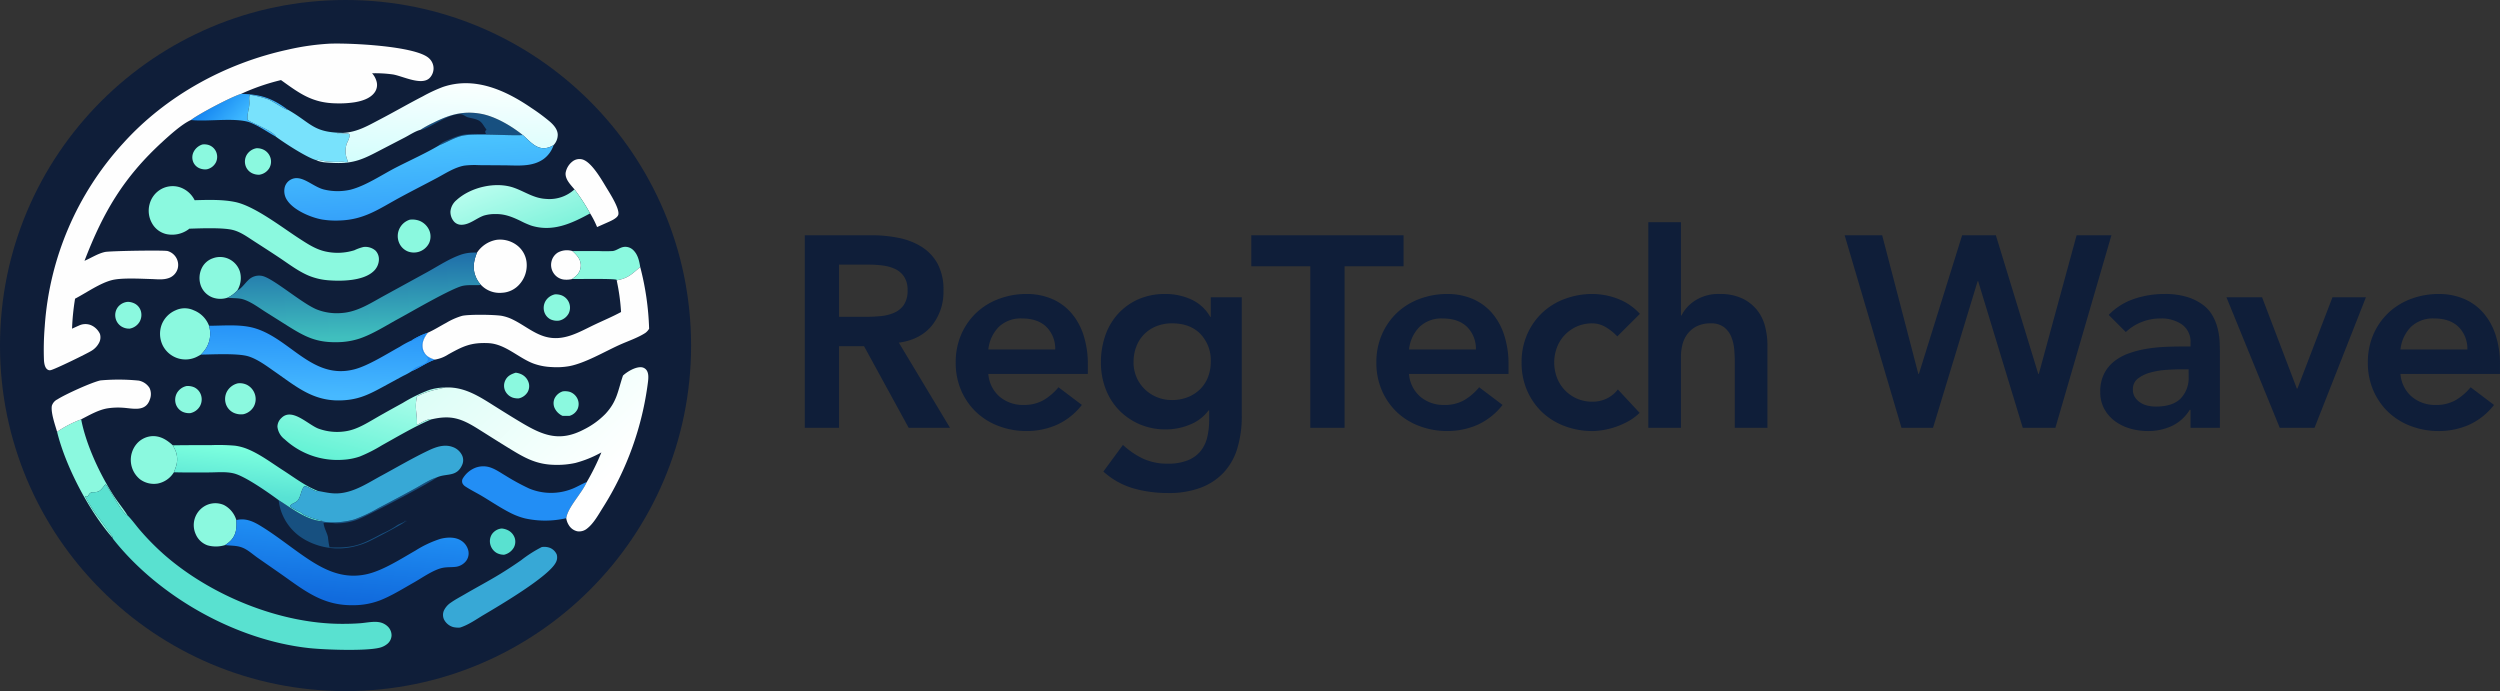 <svg xmlns="http://www.w3.org/2000/svg" xmlns:xlink="http://www.w3.org/1999/xlink" width="868.19" height="240" viewBox="0 0 868.19 240">
  <rect x="0" y="0" width="868.19" height="240" fill="#333333" stroke="none"/>
  <defs>
    <linearGradient id="linear-gradient" x1="0.075" y1="0.201" x2="0.594" y2="0.411" gradientUnits="objectBoundingBox">
      <stop offset="0" stop-color="#0b7aee"/>
      <stop offset="1" stop-color="#3eb8ff"/>
    </linearGradient>
    <linearGradient id="linear-gradient-2" x1="0.376" y1="0.619" x2="0.488" y2="0.055" gradientUnits="objectBoundingBox">
      <stop offset="0" stop-color="#58e2d4"/>
      <stop offset="1" stop-color="#7cffde"/>
    </linearGradient>
    <linearGradient id="linear-gradient-3" x1="0.955" y1="0.992" x2="0.052" y2="0.087" gradientUnits="objectBoundingBox">
      <stop offset="0" stop-color="#75f0d7"/>
      <stop offset="1" stop-color="#bffff1"/>
    </linearGradient>
    <linearGradient id="linear-gradient-4" x1="0.126" y1="0.978" x2="0.759" y2="-0.089" gradientUnits="objectBoundingBox">
      <stop offset="0" stop-color="#5ef1d3"/>
      <stop offset="1" stop-color="#b3ffed"/>
    </linearGradient>
    <linearGradient id="linear-gradient-5" x1="0.467" y1="1.395" x2="0.659" y2="-0.027" gradientUnits="objectBoundingBox">
      <stop offset="0" stop-color="#c4fdfb"/>
      <stop offset="1" stop-color="#fff"/>
    </linearGradient>
    <linearGradient id="linear-gradient-6" x1="0.526" y1="-0.121" x2="0.457" y2="0.926" gradientUnits="objectBoundingBox">
      <stop offset="0" stop-color="#218df7"/>
      <stop offset="1" stop-color="#47b9ff"/>
    </linearGradient>
    <linearGradient id="linear-gradient-7" x1="0.381" y1="0.906" x2="0.632" y2="-0.303" gradientUnits="objectBoundingBox">
      <stop offset="0" stop-color="#116bdd"/>
      <stop offset="1" stop-color="#27a1ff"/>
    </linearGradient>
    <linearGradient id="linear-gradient-8" x1="0.482" y1="0.064" x2="0.542" y2="0.941" gradientUnits="objectBoundingBox">
      <stop offset="0" stop-color="#2070aa"/>
      <stop offset="1" stop-color="#40bfbe"/>
    </linearGradient>
    <linearGradient id="linear-gradient-9" x1="0.592" y1="0.949" x2="0.389" y2="-0.136" gradientUnits="objectBoundingBox">
      <stop offset="0" stop-color="#35a1fa"/>
      <stop offset="1" stop-color="#50cdff"/>
    </linearGradient>
    <linearGradient id="linear-gradient-10" x1="0.083" y1="-0.042" x2="0.913" y2="0.556" gradientUnits="objectBoundingBox">
      <stop offset="0" stop-color="#dafef6"/>
      <stop offset="1" stop-color="#fff"/>
    </linearGradient>
  </defs>
  <g id="Group_5" data-name="Group 5" transform="translate(-1062 -578)">
    <g id="Group_4" data-name="Group 4" transform="translate(90 36.941)">
      <circle id="Ellipse_1" data-name="Ellipse 1" cx="120" cy="120" r="120" transform="translate(972 541.059)" fill="#0f1e39"/>
      <g id="Group_1" data-name="Group 1" transform="translate(987.185 556.185)">
        <path id="Path_12" data-name="Path 12" d="M390.672,335.017a5.075,5.075,0,0,1,2.173.177,4.326,4.326,0,0,1,2.611,2.4,4.433,4.433,0,0,1-.06,3.582,4.613,4.613,0,0,1-3.17,2.458,4.954,4.954,0,0,1-2.245-.239,4.065,4.065,0,0,1-2.441-2.182,4.27,4.27,0,0,1-.02-3.389A5.122,5.122,0,0,1,390.672,335.017Z" transform="translate(-335.573 -299.967)" fill="#8bf9df"/>
        <path id="Path_13" data-name="Path 13" d="M729.113,566.5a6.028,6.028,0,0,1,2.441.185,4.594,4.594,0,0,1,2.677,2.463,4.334,4.334,0,0,1,.019,3.477A4.459,4.459,0,0,1,731.465,575c-.823.033-1.651.008-2.474,0a5.625,5.625,0,0,1-2.764-2.774,4.141,4.141,0,0,1,.016-3.26A4.778,4.778,0,0,1,729.113,566.5Z" transform="translate(-548.842 -445.718)" fill="#8bf9df"/>
        <path id="Path_14" data-name="Path 14" d="M683.512,549.066a6.165,6.165,0,0,1,2.157.642,4.8,4.8,0,0,1,2.381,2.926,4.182,4.182,0,0,1-.394,3.171,4.814,4.814,0,0,1-3.108,2.19,6.33,6.33,0,0,1-2.008-.252,4.6,4.6,0,0,1-2.731-2.49,4.292,4.292,0,0,1,.084-3.5C680.648,550.17,681.94,549.571,683.512,549.066Z" transform="translate(-519.612 -434.763)" fill="#8bf9df"/>
        <path id="Path_18" data-name="Path 18" d="M670.291,695.153a6.07,6.07,0,0,1,2.11.572,4.641,4.641,0,0,1,2.447,2.8,4.288,4.288,0,0,1-.352,3.268,5.263,5.263,0,0,1-3.349,2.469,5.337,5.337,0,0,1-2.573-.609,4.728,4.728,0,0,1-2.217-2.913,4.556,4.556,0,0,1,.532-3.586A4.665,4.665,0,0,1,670.291,695.153Z" transform="translate(-511.256 -526.744)" fill="#59e1d0"/>
        <path id="Path_19" data-name="Path 19" d="M440.529,338.59a5.3,5.3,0,0,1,2.459.522,4.639,4.639,0,0,1,2.37,2.806,4.552,4.552,0,0,1-.4,3.585,4.877,4.877,0,0,1-3.457,2.288,5.306,5.306,0,0,1-2.635-.579,4.4,4.4,0,0,1-2.181-2.652,4.651,4.651,0,0,1,.416-3.637A4.954,4.954,0,0,1,440.529,338.59Z" transform="translate(-366.62 -302.24)" fill="#8bf9df"/>
        <path id="Path_20" data-name="Path 20" d="M720.552,475.6a5.73,5.73,0,0,1,2.315.35,4.625,4.625,0,0,1,2.606,2.651,4.577,4.577,0,0,1-.183,3.656A4.932,4.932,0,0,1,722,484.716a5.428,5.428,0,0,1-3.021-.447,4.376,4.376,0,0,1-2.149-2.6,4.767,4.767,0,0,1,.436-3.741A5.05,5.05,0,0,1,720.552,475.6Z" transform="translate(-543.004 -388.503)" fill="#8bf9df"/>
        <path id="Path_21" data-name="Path 21" d="M319.345,482.625a5.711,5.711,0,0,1,2.093.5,4.3,4.3,0,0,1,2.351,2.714,4.822,4.822,0,0,1-.454,3.733,5.019,5.019,0,0,1-3.444,2.357,5.085,5.085,0,0,1-2.827-.733,4.605,4.605,0,0,1-2.091-3.065,4.659,4.659,0,0,1,.756-3.567A4.8,4.8,0,0,1,319.345,482.625Z" transform="translate(-290.056 -392.929)" fill="#8bf9df"/>
        <path id="Path_22" data-name="Path 22" d="M375.058,561.563a5.614,5.614,0,0,1,2.734.48,4.545,4.545,0,0,1,2.329,2.831,4.848,4.848,0,0,1-.463,3.75,5.049,5.049,0,0,1-3.294,2.347,5.564,5.564,0,0,1-2.688-.46,4.516,4.516,0,0,1-2.38-2.777,4.915,4.915,0,0,1,.417-3.757A5.1,5.1,0,0,1,375.058,561.563Z" transform="translate(-325.447 -442.628)" fill="#8bf9df"/>
        <path id="Path_25" data-name="Path 25" d="M601,311.236a36.2,36.2,0,0,1,4.565-2.5c5.464-2.74,10.244-4.2,16.408-3.092,5.048.9,10.61,4.206,14.6,7.4-5.154.3-17.173-.779-21.381.334-2.687.711-5.1,2.231-7.677,3.237a2.106,2.106,0,0,1,.259-.388,9.663,9.663,0,0,1,2.738-1.437c5.994-2.667,7.177-2.06,13.261-2.112-.008-.182.01-.074-.124-.332a1.133,1.133,0,0,1-.1-.754l.346-.278.014-.266c-.738-.847-1.262-2.07-2.144-2.743-1.182-.9-2.818-1.029-4.213-1.417-.775-.216-1.643-.956-2.374-1.067-3.942-.6-11.467,5.227-13.9,5.407C601.183,311.23,601.092,311.231,601,311.236Z" transform="translate(-470.202 -281.263)" fill="#175080"/>
        <path id="Path_26" data-name="Path 26" d="M730.923,444.262a8.039,8.039,0,0,1-3.042.186,5.013,5.013,0,0,1-3.394-2.151,5.147,5.147,0,0,1-.794-4.018,5,5,0,0,1,2.193-3.181,6.54,6.54,0,0,1,5.123-.518c1.465,1.316,2.764,2.684,2.884,4.773a4.937,4.937,0,0,1-1.332,3.536,10.069,10.069,0,0,1-1.2,1.025Z" transform="translate(-547.378 -362.503)" fill="#fefefe"/>
        <path id="Path_29" data-name="Path 29" d="M422.348,559a5.728,5.728,0,0,1,3.1.505,5.583,5.583,0,0,1,2.8,3.273,5.434,5.434,0,0,1-.349,4.237,5.541,5.541,0,0,1-3.628,2.711,6.2,6.2,0,0,1-3.427-.515,5.157,5.157,0,0,1-2.674-3.08,5.58,5.58,0,0,1,.367-4.248A5.878,5.878,0,0,1,422.348,559Z" transform="translate(-354.923 -441.007)" fill="#8bf9df"/>
        <path id="Path_30" data-name="Path 30" d="M583.976,405.539a7.075,7.075,0,0,1,3.33.367,6.259,6.259,0,0,1,3.529,3.556,5.547,5.547,0,0,1-.15,4.194,5.95,5.95,0,0,1-3.805,3.095,5.877,5.877,0,0,1-3.484-.157,5.539,5.539,0,0,1-3.089-2.947,5.966,5.966,0,0,1,3.67-8.108Z" transform="translate(-456.852 -344.367)" fill="#8bf9df"/>
        <path id="Path_31" data-name="Path 31" d="M385.879,296.716c2.6-2.063,14.207-8.152,17.416-9.079,6.724.133,10.641,1.421,16.122,5.427-.084,0-.169,0-.253-.008-.723-.061-4.891-2.871-6.25-3.447a36.135,36.135,0,0,0-6.494-1.674c-.531.641-.2,2.081-.217,2.9-.028,1.733-.892,3.88-.643,5.558.057.381.005.317.231.453,2.078,1.246,8.769,3.8,9.616,5.667-2.941-1.61-5.65-3.6-8.783-4.859-4.848-1.948-14.825-.3-20.56-.921Z" transform="translate(-334.754 -270.159)" fill="url(#linear-gradient)"/>
        <path id="Path_32" data-name="Path 32" d="M482.941,662.4c3.128.906,8.525.341,11.618-.635a52.8,52.8,0,0,0,8.257-3.927c4.342-2.26,8.661-4.547,12.946-6.912,2.3-1.268,4.832-2.973,7.336-3.725-1.68,1.556-24.348,13.529-27.812,14.765a21.216,21.216,0,0,1-7.554,1.19,22.352,22.352,0,0,0-4.01-.142c.117,1.722,1.153,3.265,1.528,4.94a24.08,24.08,0,0,0,.556,3.547c8.349.357,11.056-.913,18.246-4.776a31.214,31.214,0,0,0,4.9-2.657c1.008-.8,2.323-1,3.359-1.793l.163.1-.118.137c-.245-.154-.247-.22-.546-.18l.057.349c-.351.616-11.194,6.23-12.495,6.824a26.1,26.1,0,0,1-3.985,1.443,23.532,23.532,0,0,1-18.315-2.2,18.117,18.117,0,0,1-8.542-11.31,17.653,17.653,0,0,1-.4-2.325C472.489,657.851,477.678,661.941,482.941,662.4Z" transform="translate(-386.537 -496.551)" fill="#175080"/>
        <path id="Path_33" data-name="Path 33" d="M403.609,454.716a7.893,7.893,0,0,1-5.214-.089,7.011,7.011,0,0,1-3.971-3.913,7.876,7.876,0,0,1,.219-6.18,6.685,6.685,0,0,1,3.883-3.5,7.171,7.171,0,0,1,5.7.3,7.322,7.322,0,0,1,3.7,4.306,8.218,8.218,0,0,1-.895,6.533A10.1,10.1,0,0,1,403.609,454.716Z" transform="translate(-339.8 -366.461)" fill="#8bf9df"/>
        <path id="Path_34" data-name="Path 34" d="M399.406,685.98a10.645,10.645,0,0,1-6.1.1,6.962,6.962,0,0,1-4.117-3.875,7.64,7.64,0,0,1,4.061-10.223,7.433,7.433,0,0,1,5.708.08,8.674,8.674,0,0,1,4.334,5.24c.135,2.637.061,4.938-1.828,7.008A11.079,11.079,0,0,1,399.406,685.98Z" transform="translate(-336.406 -511.821)" fill="#8bf9df"/>
        <path id="Path_35" data-name="Path 35" d="M743.5,432.525l9.02-.018a48.352,48.352,0,0,0,4.871,0c1.6-.16,2.717-1.523,4.556-1.466a3.945,3.945,0,0,1,2.726,1.214c1.555,1.555,2.006,3.721,2.348,5.8-2.74,2.3-4.225,3.918-7.909,4.546l-.234.227-.051-.338c-.886-.483-13.426-.221-15.414-.285l.438-.349a10.069,10.069,0,0,0,1.2-1.025,4.936,4.936,0,0,0,1.332-3.536C746.265,435.209,744.966,433.841,743.5,432.525Z" transform="translate(-559.87 -360.449)" fill="#8bf9df"/>
        <path id="Path_36" data-name="Path 36" d="M344.437,621.091l-.114.175a8.449,8.449,0,0,1-5.541,3.748,8.13,8.13,0,0,1-6.093-1.468,8.662,8.662,0,0,1-1.223-12.273,7.693,7.693,0,0,1,5.469-2.731c2.887-.106,5.1,1.334,7.133,3.2.154.3.306.6.467.9a8.027,8.027,0,0,1,.7,6.235C345,619.62,344.714,620.357,344.437,621.091Z" transform="translate(-299.231 -472.207)" fill="#8bf9df"/>
        <path id="Path_37" data-name="Path 37" d="M740.246,359.268c-1.327-1.594-3.3-3.507-3.077-5.747a6.386,6.386,0,0,1,2.5-4.036,3.953,3.953,0,0,1,3.136-.66c3.267.7,6.864,7.1,8.541,9.86,1.135,1.868,4.564,7.191,4.138,9.305-.266,1.32-2.88,2.36-4.005,2.865l-3.384,1.5a31.244,31.244,0,0,0-2.42-4.75A70.783,70.783,0,0,0,740.246,359.268Z" transform="translate(-555.926 -308.629)" fill="#fefefe"/>
        <path id="Path_38" data-name="Path 38" d="M268.727,592.8c1.7,8.8,6.4,18.869,11.235,26.417,1.516,2.367,3.371,4.543,4.851,6.906a1.406,1.406,0,0,1-.2-.05c-1.831-.753-6.484-10.1-7.465-10.7-.593.727-1.579,2.176-2.479,2.493-1.878.66-2.435-.532-3.586,1.637l-.4.222-.637-.319A54.237,54.237,0,0,0,274.3,626.3c1.883,2.385,3.5,4.94,5.407,7.32l-.127.3c-8.1-9.229-16.326-24.865-19.212-36.8A39.3,39.3,0,0,1,268.727,592.8Z" transform="translate(-255.726 -462.301)" fill="#8bf9df"/>
        <path id="Path_39" data-name="Path 39" d="M371.09,504.743c-.374.213-.75.424-1.131.623a8.85,8.85,0,0,1-12.208-3.992,9.2,9.2,0,0,1-.3-6.981,8.921,8.921,0,0,1,4.82-5.021,7.447,7.447,0,0,1,6.372,0,9.235,9.235,0,0,1,5.271,5.362,9.621,9.621,0,0,1-1.059,7.86A12.663,12.663,0,0,1,371.09,504.743Z" transform="translate(-316.51 -396.725)" fill="#8bf9df"/>
        <path id="Path_40" data-name="Path 40" d="M652.189,428.775a10.212,10.212,0,0,1,6.783-4.453,9.673,9.673,0,0,1,7.186,1.96,8.551,8.551,0,0,1,3.26,5.944,9.885,9.885,0,0,1-2.39,7.443,8.629,8.629,0,0,1-6.214,3.038,8.886,8.886,0,0,1-8.981-5.4C650.553,434.346,651.022,431.652,652.189,428.775Z" transform="translate(-501.726 -356.158)" fill="#fefefe"/>
        <path id="Path_41" data-name="Path 41" d="M257.161,573.664c-.676-2.307-2.214-6.65-1.823-9.011a3.75,3.75,0,0,1,1.958-2.258c2.7-1.746,11.948-5.943,14.952-6.577a71.236,71.236,0,0,1,13.248.07,5.736,5.736,0,0,1,3.762,2.54,5.061,5.061,0,0,1,.117,4.018c-1.47,4.4-5.81,3.1-9.25,2.871a24.168,24.168,0,0,0-5.5.215c-3.2.548-6.249,2.351-9.106,3.811A39.3,39.3,0,0,0,257.161,573.664Z" transform="translate(-252.521 -438.841)" fill="#fefefe"/>
        <path id="Path_42" data-name="Path 42" d="M448.787,303.024c-.847-1.864-7.537-4.421-9.616-5.667-.226-.135-.174-.071-.231-.453-.249-1.678.616-3.825.643-5.559.013-.823-.314-2.264.217-2.9a36.133,36.133,0,0,1,6.494,1.674c1.358.576,5.527,3.386,6.25,3.447.084.007.169.005.253.008l.147.082c8.2,4.672,8.648,7.941,19.269,8.025a1.2,1.2,0,0,1-.146.1,5.891,5.891,0,0,1-2.059.089l.013.139c1.249.027,3.005-.351,4.146.011.219.319.3.395.234.8a13.46,13.46,0,0,1-.985,2.479,8.059,8.059,0,0,0,.166,5.8.779.779,0,0,1,.115.624c-.678.257-1.335-.044-2.029-.027a32.681,32.681,0,0,1-5.92-.161,22.021,22.021,0,0,0-2.727-.513c-.077.027-.125.1-.188.155C459.539,310.293,451.689,305.177,448.787,303.024Z" transform="translate(-368.135 -270.665)" fill="#78e2fc"/>
        <path id="Path_43" data-name="Path 43" d="M676.275,654.862a32.57,32.57,0,0,1-14.278.081,23.7,23.7,0,0,1-4.931-1.835c-3.4-1.7-6.64-3.886-9.9-5.844-1.91-1.146-4-2.158-5.846-3.371a2.855,2.855,0,0,1-1.057-1.1,1.939,1.939,0,0,1,.025-1.615,8.914,8.914,0,0,1,4.481-3.853,7.742,7.742,0,0,1,4.564-.255c2.075.531,4.023,1.934,5.853,3.011a77.923,77.923,0,0,0,8.219,4.474,19.814,19.814,0,0,0,15.153.017c1.664-.679,3.2-1.637,4.863-2.288C681.609,646.324,676.781,651.128,676.275,654.862Z" transform="translate(-494.817 -490.029)" fill="#228ef5"/>
        <path id="Path_44" data-name="Path 44" d="M656.525,712.448a5.61,5.61,0,0,1,2.884.3,4.383,4.383,0,0,1,2.308,2.277,3.616,3.616,0,0,1-.324,2.8c-2.49,4.9-19.538,14.931-24.9,18.1-2.66,1.574-5.416,3.575-8.371,4.488a7.726,7.726,0,0,1-2.41-.19,5.185,5.185,0,0,1-3.114-2.575,3.807,3.807,0,0,1-.053-3.155A6.8,6.8,0,0,1,625,731.712c1.461-1.031,3.1-1.888,4.647-2.791,4.133-2.415,8.388-4.655,12.469-7.152,2.458-1.5,4.874-3.1,7.24-4.747A44.156,44.156,0,0,1,656.525,712.448Z" transform="translate(-483.566 -537.596)" fill="#37a8d6"/>
        <path id="Path_45" data-name="Path 45" d="M368.9,617c4.405-.077,8.812-.065,13.218-.066a65.636,65.636,0,0,1,8.375.19,17.75,17.75,0,0,1,4.568,1.26c4.235,1.773,8.233,4.792,12.1,7.275,3.834,2.462,7.69,5.427,11.933,7.1l.164.063c-.536.216-.836.033-1.369-.192-.913-.383-2.388-1.479-3.325-1.447-1.161,1.352-1.167,3.443-2.206,4.861-.668.912-2.035,1.051-2.718,1.933.07.4.191.426.52.646a33.2,33.2,0,0,0,2.973,1.549c.518.273.883.7,1.405.962a26.214,26.214,0,0,0,6.29,2.045l-.36.137c-5.263-.457-10.452-4.548-14.818-7.279-3.492-2.57-11.488-8.213-15.432-9.249-2.76-.726-5.924-.384-8.762-.377-4.06.01-8.128.062-12.186-.059.277-.733.564-1.47.795-2.22a8.026,8.026,0,0,0-.7-6.235C369.2,617.6,369.051,617.3,368.9,617Z" transform="translate(-324.061 -477.472)" fill="url(#linear-gradient-2)"/>
        <path id="Path_46" data-name="Path 46" d="M677.69,383c-6.418,3.517-13.018,6.583-20.477,4.236a29.711,29.711,0,0,1-3.745-1.653c-2.871-1.364-5.348-2.385-8.581-2.345a13.5,13.5,0,0,0-4.063.52c-2.584.887-4.958,3.183-7.777,3.2a3.38,3.38,0,0,1-2.56-1.048,5.148,5.148,0,0,1-1.3-3.58,5.913,5.913,0,0,1,2.179-4c4.946-4.472,13.647-6.468,19.962-4.194,3.9,1.4,6.836,3.651,11.162,3.848a12.863,12.863,0,0,0,9.775-3.32A70.8,70.8,0,0,1,677.69,383Z" transform="translate(-487.945 -324.026)" fill="url(#linear-gradient-3)"/>
        <path id="Path_47" data-name="Path 47" d="M520.485,574c-5.373,2.185-12.007,6.13-17.188,9a52.569,52.569,0,0,1-7.7,3.912,21.6,21.6,0,0,1-5.808,1.133,26.984,26.984,0,0,1-20.291-7.091,6.355,6.355,0,0,1-2.525-4.364,4.176,4.176,0,0,1,1.383-3.05c3.646-3.691,9.151,2.238,12.794,3.67a18.838,18.838,0,0,0,10.039.843c3.51-.644,6.8-2.681,9.847-4.448,3.122-1.81,6.288-3.544,9.447-5.288a55.358,55.358,0,0,1,8.938-4.407,18.086,18.086,0,0,1,5.81-.953c-3.872.871-6.09,1.254-9.777,3.076-1.006,4.152.191,6.262-.056,9.941,1.442-.74,3.327-1.969,4.941-2.087Z" transform="translate(-385.811 -443.509)" fill="url(#linear-gradient-4)"/>
        <path id="Path_48" data-name="Path 48" d="M488.512,633.229c2.762.494,5.063,1.115,7.92.781,5.18-.605,9.62-3.628,14.1-6.05,5.432-2.934,10.86-6.138,16.433-8.785,2.636-1.252,5.585-2.276,8.474-1.157a5.679,5.679,0,0,1,3.2,2.93,4.008,4.008,0,0,1-.006,3.249c-1.87,4.26-5.3,2.876-8.584,4.253l-.169.074c-2.5.751-5.039,2.457-7.336,3.725-4.285,2.366-8.6,4.652-12.946,6.913a52.8,52.8,0,0,1-8.257,3.927c-3.094.976-8.49,1.541-11.618.635l.36-.137a26.214,26.214,0,0,1-6.29-2.045c-.523-.263-.887-.689-1.405-.962a33.2,33.2,0,0,1-2.973-1.549c-.33-.22-.451-.242-.52-.646.683-.882,2.05-1.021,2.718-1.933,1.039-1.418,1.046-3.508,2.206-4.861.937-.032,2.412,1.063,3.325,1.447C487.676,633.261,487.976,633.445,488.512,633.229Z" transform="translate(-393.319 -477.875)" fill="#37a8d6"/>
        <path id="Path_49" data-name="Path 49" d="M512.91,294.865c4.9-.291,8.589-2.537,12.833-4.753,4.934-2.577,9.749-5.368,14.7-7.915a53,53,0,0,1,6.946-3.247c11.05-3.787,21.809,1.1,30.834,7.287a66.576,66.576,0,0,1,6.4,4.75c1.28,1.127,2.585,2.58,2.71,4.364a5.2,5.2,0,0,1-1.44,3.763,6.953,6.953,0,0,1-2.956,1.069c-3.279.287-5.488-2.643-7.737-4.553-3.986-3.192-9.548-6.493-14.6-7.4-6.164-1.1-10.944.353-16.408,3.092a36.216,36.216,0,0,0-4.565,2.5c-1.821.475-3.761,1.8-5.434,2.665l-8.208,4.256c-6.145,3.236-9.482,4.919-16.628,4.556-1.848-.094-4.149-.1-5.83-.936.063-.052.111-.128.188-.155a22,22,0,0,1,2.727.513,32.682,32.682,0,0,0,5.92.161c.694-.017,1.351.284,2.029.027a.779.779,0,0,0-.115-.624,8.06,8.06,0,0,1-.166-5.8,13.461,13.461,0,0,0,.985-2.479c.063-.408-.015-.484-.234-.8-1.141-.361-2.9.017-4.146-.011l-.013-.139a5.891,5.891,0,0,0,2.059-.089A1.191,1.191,0,0,0,512.91,294.865Z" transform="translate(-408.83 -263.852)" fill="url(#linear-gradient-5)"/>
        <path id="Path_50" data-name="Path 50" d="M398.029,504.835c5.171-.009,11.091-.629,16.059.9,12.338,3.787,19.978,18.052,34.526,14.2,4.747-1.256,11.155-5.32,15.625-7.781a32.074,32.074,0,0,1,4.211-2.268,26.069,26.069,0,0,1,5.558-2.636c-1.154,1.579-2.057,3.112-1.792,5.164a4.486,4.486,0,0,0,1.927,3.171,8.118,8.118,0,0,0,2.343,1c-2.816.965-5.163,2.741-7.877,3.908a24.581,24.581,0,0,1-3.21,1.771l-7.2,3.915c-5.267,2.866-8.924,4.535-15.059,4.586-9.207.076-14.945-4.894-22.154-9.9-2.794-1.941-5.947-4.353-9.207-5.387-3.655-1.16-12.424-.679-16.572-.626a12.663,12.663,0,0,0,1.764-2.153A9.621,9.621,0,0,0,398.029,504.835Z" transform="translate(-340.626 -406.831)" fill="url(#linear-gradient-6)"/>
        <path id="Path_51" data-name="Path 51" d="M592.966,514.214a26.07,26.07,0,0,1,5.558-2.636c-1.154,1.579-2.057,3.112-1.792,5.164a4.486,4.486,0,0,0,1.927,3.171,8.117,8.117,0,0,0,2.343,1c-2.816.965-5.163,2.741-7.877,3.908.734-1.731,4.814-1.849,5.413-3.814.227-.744-1.4-2.056-1.774-2.752a4.176,4.176,0,0,1-.188-3.684,2.008,2.008,0,0,0,.1-1.563c-1.179-.108-2.185,1.108-3.384,1.2C593.181,514.211,593.073,514.21,592.966,514.214Z" transform="translate(-465.142 -411.159)" fill="#228ef5"/>
        <path id="Path_52" data-name="Path 52" d="M421.82,686.843c2.966-.728,5.563.311,8.084,1.82,4.709,2.819,9.231,6.373,13.71,9.555,7.3,5.19,14.526,9.579,23.843,7.343,5.491-1.318,11.717-5.357,16.664-8.179a37.329,37.329,0,0,1,8.453-3.976c2.274-.631,5.192-.781,7.249.519a5.634,5.634,0,0,1,2.609,3.727,4.369,4.369,0,0,1-.858,3.449,5.432,5.432,0,0,1-3.8,2.009c-1.364.139-2.767.045-4.12.29-3.243.588-7.256,3.483-10.166,5.125-3.832,2.162-7.718,4.618-11.82,6.225a25.953,25.953,0,0,1-9.057,1.66c-9.276.183-15.207-3.632-22.436-8.809-3.631-2.6-7.312-5.114-10.97-7.675-1.74-1.218-3.394-2.8-5.4-3.558-1.981-.742-3.828-.568-5.861-.847a11.08,11.08,0,0,0,2.053-1.67C421.882,691.78,421.956,689.479,421.82,686.843Z" transform="translate(-354.94 -521.362)" fill="url(#linear-gradient-7)"/>
        <path id="Path_53" data-name="Path 53" d="M360.365,388.913a2.973,2.973,0,0,1-.5.4,9.682,9.682,0,0,1-7.391,1.494,7.659,7.659,0,0,1-4.957-3.63,8.791,8.791,0,0,1-.929-6.786,8.4,8.4,0,0,1,4.086-5.256,8.256,8.256,0,0,1,6.251-.663,8.877,8.877,0,0,1,5.31,4.549c4.594-.117,9.58-.305,14.094.631,6.679,1.384,16.156,8.734,22.105,12.594,2.893,1.877,5.817,3.839,9.237,4.584a19.517,19.517,0,0,0,10.041-.431,15.313,15.313,0,0,1,3.168-1.13,5.338,5.338,0,0,1,4.187,1.283,4.325,4.325,0,0,1,1.159,3.141,5.734,5.734,0,0,1-2.01,4.137c-3.554,3.193-10.738,3.349-15.244,3.022a22.536,22.536,0,0,1-6.995-1.574c-3.621-1.491-6.93-4.024-10.177-6.192-2.978-1.99-5.994-3.92-9-5.861-2.292-1.479-4.576-3.168-7.261-3.856C372.02,388.465,364.15,388.8,360.365,388.913Z" transform="translate(-309.824 -324.62)" fill="#8bf9df"/>
        <path id="Path_54" data-name="Path 54" d="M423.538,449.583c1.247-.425,2.745-2.55,3.744-3.488a5.272,5.272,0,0,1,4.858-1.536c3.864.783,13.729,9.5,19.051,11.67a18.96,18.96,0,0,0,8.6,1.215c5.333-.36,9.835-3.3,14.4-5.817l15.515-8.505c3.791-2.1,7.786-4.746,11.91-6.081a14.764,14.764,0,0,1,5.162-.553c-1.167,2.877-1.636,5.571-.355,8.537a10.521,10.521,0,0,0,1.764,2.686c-2.094.183-4.318-.141-6.368.3-3.843.836-17.849,9.017-22.051,11.292-4.4,2.38-9.029,5.4-13.757,7.012a25.726,25.726,0,0,1-8.074,1.269c-6.928.087-10.779-1.854-16.511-5.425l-8.251-5.194c-2.337-1.5-4.742-3.31-7.386-4.2-1.84-.621-3.779-.376-5.666-.64A10.1,10.1,0,0,0,423.538,449.583Z" transform="translate(-356.315 -363.87)" fill="url(#linear-gradient-8)"/>
        <path id="Path_55" data-name="Path 55" d="M670.475,454.764l.234-.227c3.684-.628,5.169-2.248,7.909-4.546a96.09,96.09,0,0,1,3.087,21.422,4.9,4.9,0,0,1-1.293,1.451c-2.688,1.744-6.191,2.887-9.121,4.222-5.171,2.356-11.8,6.267-17.271,7.317a25.253,25.253,0,0,1-6.18.321,20.732,20.732,0,0,1-6.372-1.242c-5.265-2.018-9.763-6.8-15.6-7.062-6.006-.269-8.736,1.041-13.908,3.916a12.112,12.112,0,0,1-4.631,1.8,8.117,8.117,0,0,1-2.343-1,4.486,4.486,0,0,1-1.927-3.171c-.265-2.051.638-3.584,1.792-5.164,2.181-.967,4.309-2.321,6.426-3.449a23.589,23.589,0,0,1,5.45-2.4c2.381-.57,11.294-.434,13.776-.016a14.769,14.769,0,0,1,4.022,1.381c3.666,1.8,6.965,4.631,10.917,5.8,6.49,1.922,11.872-1.54,17.527-4.214,2.992-1.414,6.086-2.712,8.992-4.293A72.525,72.525,0,0,0,670.475,454.764Z" transform="translate(-471.466 -372.382)" fill="#fefefe"/>
        <path id="Path_56" data-name="Path 56" d="M556.208,325.937c2.249,1.91,4.458,4.84,7.737,4.553a6.953,6.953,0,0,0,2.956-1.068,9.664,9.664,0,0,1-3.36,4.753c-3.949,2.892-8.977,2.314-13.58,2.271l-9.039-.06a28.5,28.5,0,0,0-5.018.161c-3.337.586-6.537,2.7-9.487,4.277-4.341,2.318-8.739,4.534-13.061,6.886C506.21,351.6,501.2,355.3,492.746,355.6a29.729,29.729,0,0,1-6.173-.324c-3.93-.687-9.872-3.2-12.15-6.628a5.68,5.68,0,0,1-.91-4.494,4.2,4.2,0,0,1,1.943-2.651c3.767-2.22,7.542,2.271,11.635,3.326a20.092,20.092,0,0,0,9.26.087c5.325-1.359,10.893-5.18,15.815-7.707,4.964-2.548,10.185-4.872,14.985-7.705,2.574-1.006,4.99-2.526,7.677-3.237C539.034,325.158,551.054,326.235,556.208,325.937Z" transform="translate(-389.839 -294.158)" fill="url(#linear-gradient-9)"/>
        <path id="Path_57" data-name="Path 57" d="M296.033,672.3l.127-.3c-1.912-2.379-3.524-4.934-5.407-7.32a54.237,54.237,0,0,1-4.253-6.889l.637.318.4-.222c1.151-2.168,1.708-.977,3.586-1.637.9-.316,1.886-1.765,2.479-2.493.981.6,5.634,9.945,7.465,10.7a1.405,1.405,0,0,0,.2.05c1.539,1.536,2.837,3.394,4.255,5.048a87.533,87.533,0,0,0,8,8.186c16.2,14.438,40.56,24.489,62.367,24.459,2.1,0,4.211-.057,6.31-.22,1.974-.154,4.194-.653,6.152-.4a5.652,5.652,0,0,1,3.393,1.632,4.26,4.26,0,0,1,1.224,3.135,4.021,4.021,0,0,1-1.491,2.836,6.678,6.678,0,0,1-2.761,1.337c-4.929,1.193-19.2.672-24.507.087-25.239-2.787-51.792-17.687-67.613-37.47A5.057,5.057,0,0,1,296.033,672.3Z" transform="translate(-272.181 -500.68)" fill="#59e1d0"/>
        <path id="Path_58" data-name="Path 58" d="M668.7,546.827c1.449-1.348,4.138-2.948,6.157-2.9a2.511,2.511,0,0,1,1.876.841c.938,1.076.815,2.828.661,4.15a106.491,106.491,0,0,1-15.73,43.847c-1.506,2.386-3.127,5.378-5.365,7.136a4.309,4.309,0,0,1-3.428,1.01,4.579,4.579,0,0,1-2.97-2.115,6.1,6.1,0,0,1-.908-2.437c.506-3.735,5.334-8.538,7.142-12.577a80.355,80.355,0,0,0,5.061-10.268,38.818,38.818,0,0,1-9.044,3.666,29.346,29.346,0,0,1-6.742.661c-6.806-.048-10.8-2.409-16.426-5.85-3.58-2.189-7.115-4.452-10.673-6.677-5.783-3.617-9.336-4.852-16.1-3.293l-.15-.117c-1.614.118-3.5,1.347-4.941,2.087.247-3.679-.95-5.789.056-9.941,3.687-1.822,5.905-2.2,9.777-3.076l.254-.011c6.751-.256,12.056,3.428,17.526,6.856,2.954,1.851,5.909,3.7,8.908,5.476,7.465,4.423,13.149,6.6,21.448,2.272a27.559,27.559,0,0,0,7.5-5.424C666.74,555.674,666.867,552.164,668.7,546.827Z" transform="translate(-467.535 -431.529)" fill="url(#linear-gradient-10)"/>
        <path id="Path_59" data-name="Path 59" d="M257.677,339.46c.783-.353,1.558-.723,2.349-1.06a5.189,5.189,0,0,1,4.144-.19,6.131,6.131,0,0,1,3.189,3.063,4.051,4.051,0,0,1-.39,3.248,7.024,7.024,0,0,1-2.438,2.556c-1.477.97-12.822,6.493-14.255,6.78a1.355,1.355,0,0,1-1.253-.306c-.828-.648-1.045-2.169-1.1-3.135a98.023,98.023,0,0,1,.263-11.678,104.658,104.658,0,0,1,27.288-63.724c14.855-16.456,35.443-27.712,57.034-32.43a86.227,86.227,0,0,1,14.405-2.088c6.756-.31,30.177.739,34.738,5.071a4.738,4.738,0,0,1,1.566,3.5,4.834,4.834,0,0,1-1.387,3.363c-2.793,2.71-9.285-.659-12.669-1.25a43.9,43.9,0,0,0-7.292-.412,6.971,6.971,0,0,1,1.582,2.94,4.434,4.434,0,0,1-.67,3.668c-1.54,2.183-4.495,3.045-7.005,3.466a35.276,35.276,0,0,1-6.447.367c-8.277-.146-12.647-3.449-19.088-8.079a74.629,74.629,0,0,0-13.861,4.792c-3.21.927-14.817,7.016-17.416,9.079-.056.024-.114.044-.169.071-3.071,1.454-7.1,5.084-9.672,7.441-13.52,12.375-20.6,24.4-27.126,41.383,2.365-1.018,4.5-2.457,7.041-3.057,1.634-.386,20.586-.686,21.839-.336a5.073,5.073,0,0,1,3,2.368,4.96,4.96,0,0,1,.472,3.779,4.9,4.9,0,0,1-3.44,3.341c-1.849.563-3.838.285-5.742.234-3.666-.1-10.135-.486-13.557.351-4.2,1.028-8.978,4.432-12.886,6.467A81.415,81.415,0,0,0,257.677,339.46Z" transform="translate(-247.839 -240.445)" fill="#fefefe"/>
      </g>
    </g>
    <path id="Path_62" data-name="Path 62" d="M9.48-86.187H32.711a47.327,47.327,0,0,1,9.3.9,23.819,23.819,0,0,1,7.98,3.069,16.054,16.054,0,0,1,5.572,5.855,18.854,18.854,0,0,1,2.078,9.349,18.619,18.619,0,0,1-4.014,12.182q-4.014,4.911-11.474,5.949L59.908-19.327H45.554L30.067-47.657H21.379v28.331H9.48ZM30.634-57.857q2.55,0,5.1-.236a15.66,15.66,0,0,0,4.675-1.133,7.978,7.978,0,0,0,3.447-2.739,8.7,8.7,0,0,0,1.322-5.147,8.212,8.212,0,0,0-1.228-4.722,7.63,7.63,0,0,0-3.211-2.691,14.78,14.78,0,0,0-4.391-1.18,40.013,40.013,0,0,0-4.675-.283H21.379v18.132Zm42.59,19.831a11.511,11.511,0,0,0,3.966,7.933,12.412,12.412,0,0,0,8.216,2.833,13.523,13.523,0,0,0,7.13-1.747A19.765,19.765,0,0,0,97.588-33.4l8.121,6.138a23.017,23.017,0,0,1-8.877,6.988,26.152,26.152,0,0,1-10.293,2.078,27.206,27.206,0,0,1-9.632-1.7,23.1,23.1,0,0,1-7.838-4.816,22.854,22.854,0,0,1-5.241-7.508,23.973,23.973,0,0,1-1.936-9.774,23.973,23.973,0,0,1,1.936-9.774,22.854,22.854,0,0,1,5.241-7.508,23.1,23.1,0,0,1,7.838-4.816,27.206,27.206,0,0,1,9.632-1.7,22.02,22.02,0,0,1,8.641,1.653,18.531,18.531,0,0,1,6.7,4.769,22.027,22.027,0,0,1,4.344,7.7,32.651,32.651,0,0,1,1.558,10.53v3.116Zm23.231-8.5a10.671,10.671,0,0,0-3.116-7.885q-3.022-2.88-8.4-2.88a11.01,11.01,0,0,0-8.074,2.927,13.065,13.065,0,0,0-3.636,7.838Zm64.783-18.132v41.268a37.993,37.993,0,0,1-1.511,11.1,21.484,21.484,0,0,1-4.675,8.4,21.073,21.073,0,0,1-7.98,5.336,31.255,31.255,0,0,1-11.427,1.889,43.8,43.8,0,0,1-11.993-1.605A26.8,26.8,0,0,1,113.17-4.123l6.8-9.255a27.7,27.7,0,0,0,7.083,4.816,20.081,20.081,0,0,0,8.5,1.7A18.216,18.216,0,0,0,142.4-7.995a11.07,11.07,0,0,0,4.438-3.116A11.916,11.916,0,0,0,149.2-15.88a25.108,25.108,0,0,0,.708-6.186v-3.305h-.189a14.937,14.937,0,0,1-6.516,4.958,21.86,21.86,0,0,1-8.31,1.653,22.6,22.6,0,0,1-9.255-1.841,22.126,22.126,0,0,1-7.13-4.958,21.575,21.575,0,0,1-4.58-7.366,25.438,25.438,0,0,1-1.605-9.066,28.266,28.266,0,0,1,1.511-9.349,21.6,21.6,0,0,1,4.438-7.555,21.054,21.054,0,0,1,7.035-5.052,22.751,22.751,0,0,1,9.4-1.841,21.423,21.423,0,0,1,8.971,1.889,14.575,14.575,0,0,1,6.61,6.044h.189v-6.8ZM137.062-55.59a14.507,14.507,0,0,0-5.477.992,12.461,12.461,0,0,0-4.2,2.739,12.362,12.362,0,0,0-2.739,4.25,14.872,14.872,0,0,0-.992,5.524,13.034,13.034,0,0,0,.992,5.1,12.862,12.862,0,0,0,2.786,4.155A13.227,13.227,0,0,0,131.679-30a13.431,13.431,0,0,0,5.288,1.039A14.531,14.531,0,0,0,142.587-30a12.945,12.945,0,0,0,4.25-2.786,11.9,11.9,0,0,0,2.691-4.2,14.606,14.606,0,0,0,.944-5.288,13.216,13.216,0,0,0-3.589-9.632Q143.295-55.59,137.062-55.59Zm47.973-19.831H164.543V-86.187h52.884v10.766H196.934v56.095h-11.9Zm34.28,37.4a11.511,11.511,0,0,0,3.966,7.933,12.412,12.412,0,0,0,8.216,2.833,13.523,13.523,0,0,0,7.13-1.747A19.765,19.765,0,0,0,243.68-33.4l8.121,6.138a23.017,23.017,0,0,1-8.877,6.988,26.152,26.152,0,0,1-10.293,2.078,27.206,27.206,0,0,1-9.632-1.7,23.1,23.1,0,0,1-7.838-4.816,22.854,22.854,0,0,1-5.241-7.508,23.973,23.973,0,0,1-1.936-9.774,23.973,23.973,0,0,1,1.936-9.774,22.854,22.854,0,0,1,5.241-7.508A23.1,23.1,0,0,1,223-64.089a27.206,27.206,0,0,1,9.632-1.7,22.02,22.02,0,0,1,8.641,1.653,18.532,18.532,0,0,1,6.7,4.769,22.027,22.027,0,0,1,4.344,7.7,32.651,32.651,0,0,1,1.558,10.53v3.116Zm23.231-8.5a10.671,10.671,0,0,0-3.116-7.885q-3.022-2.88-8.4-2.88a11.01,11.01,0,0,0-8.074,2.927,13.065,13.065,0,0,0-3.636,7.838Zm49.106-4.533a18.083,18.083,0,0,0-4.155-3.305,8.92,8.92,0,0,0-4.438-1.228,13.15,13.15,0,0,0-5.572,1.133,13.172,13.172,0,0,0-4.2,3.022,12.8,12.8,0,0,0-2.644,4.344,14.743,14.743,0,0,0-.9,5.1,14.743,14.743,0,0,0,.9,5.1,12.8,12.8,0,0,0,2.644,4.344,13.172,13.172,0,0,0,4.2,3.022,13.15,13.15,0,0,0,5.572,1.133,11.216,11.216,0,0,0,4.911-1.086,10.685,10.685,0,0,0,3.872-3.164l7.555,8.121a17.445,17.445,0,0,1-3.919,2.927,26.721,26.721,0,0,1-4.486,1.983,27.373,27.373,0,0,1-4.344,1.086,23.3,23.3,0,0,1-3.589.331,27.206,27.206,0,0,1-9.632-1.7,23.1,23.1,0,0,1-7.838-4.816,22.854,22.854,0,0,1-5.241-7.508,23.973,23.973,0,0,1-1.936-9.774,23.973,23.973,0,0,1,1.936-9.774,22.854,22.854,0,0,1,5.241-7.508,23.1,23.1,0,0,1,7.838-4.816,27.206,27.206,0,0,1,9.632-1.7,24.661,24.661,0,0,1,8.735,1.653,19.879,19.879,0,0,1,7.7,5.241Zm22.1-7.272h.189a13.219,13.219,0,0,1,4.675-5.147,14.9,14.9,0,0,1,8.641-2.314,17.753,17.753,0,0,1,7.7,1.511,14.548,14.548,0,0,1,5.147,3.966,15.014,15.014,0,0,1,2.833,5.666,26.094,26.094,0,0,1,.85,6.7v28.614H332.449V-42.275q0-1.889-.189-4.2a15.086,15.086,0,0,0-.992-4.344,8.135,8.135,0,0,0-2.5-3.4,7.172,7.172,0,0,0-4.627-1.369,10.821,10.821,0,0,0-4.769.944,9.165,9.165,0,0,0-3.211,2.55,10.141,10.141,0,0,0-1.841,3.683,16.436,16.436,0,0,0-.567,4.344v24.742H302.418V-90.72h11.332ZM370.6-86.187h13.032l12.56,48.162h.189L411.4-86.187h11.71l14.732,48.162h.189l13.127-48.162h12.088l-19.454,66.86H432.456l-15.487-50.9h-.189l-15.487,50.9H390.338ZM490.722-25.56h-.283a14.592,14.592,0,0,1-6.233,5.619,19.556,19.556,0,0,1-8.31,1.747,22.063,22.063,0,0,1-6.091-.85,16.5,16.5,0,0,1-5.288-2.55,13.1,13.1,0,0,1-3.73-4.25,12.052,12.052,0,0,1-1.417-5.949,13.71,13.71,0,0,1,1.322-6.28,12.9,12.9,0,0,1,3.541-4.344A17.948,17.948,0,0,1,469.38-45.2a35.258,35.258,0,0,1,6.091-1.558,54,54,0,0,1,6.374-.661q3.211-.142,6.044-.142h2.833v-1.228a7.363,7.363,0,0,0-2.927-6.374,12.382,12.382,0,0,0-7.46-2.125,17.536,17.536,0,0,0-6.7,1.275,16.976,16.976,0,0,0-5.383,3.447L462.3-58.518a21.967,21.967,0,0,1,8.83-5.572,32.506,32.506,0,0,1,10.435-1.7,26.276,26.276,0,0,1,8.121,1.086,17.868,17.868,0,0,1,5.477,2.786A12.318,12.318,0,0,1,498.513-58a18.2,18.2,0,0,1,1.7,4.486,24.539,24.539,0,0,1,.614,4.391q.094,2.125.094,3.73v26.064h-10.2Zm-.661-14.071H487.7q-2.361,0-5.288.189a27.746,27.746,0,0,0-5.524.9,12.634,12.634,0,0,0-4.391,2.078,4.537,4.537,0,0,0-1.794,3.825,4.827,4.827,0,0,0,.708,2.691,6.414,6.414,0,0,0,1.842,1.841,7.711,7.711,0,0,0,2.55,1.086,12.431,12.431,0,0,0,2.833.331q5.855,0,8.641-2.786a10.272,10.272,0,0,0,2.786-7.6Zm13.126-25.025h12.371l12.088,31.73h.189l12.182-31.73h11.616L533.785-19.327H521.7Zm60.439,26.631a11.511,11.511,0,0,0,3.966,7.933,12.412,12.412,0,0,0,8.216,2.833,13.523,13.523,0,0,0,7.13-1.747,19.767,19.767,0,0,0,5.052-4.391l8.121,6.138a23.017,23.017,0,0,1-8.877,6.988,26.152,26.152,0,0,1-10.293,2.078,27.206,27.206,0,0,1-9.632-1.7,23.1,23.1,0,0,1-7.838-4.816,22.854,22.854,0,0,1-5.241-7.508,23.973,23.973,0,0,1-1.936-9.774,23.973,23.973,0,0,1,1.936-9.774,22.854,22.854,0,0,1,5.241-7.508,23.1,23.1,0,0,1,7.838-4.816,27.206,27.206,0,0,1,9.632-1.7,22.02,22.02,0,0,1,8.641,1.653,18.531,18.531,0,0,1,6.7,4.769,22.028,22.028,0,0,1,4.344,7.7,32.65,32.65,0,0,1,1.558,10.53v3.116Zm23.231-8.5a10.671,10.671,0,0,0-3.116-7.885q-3.022-2.88-8.4-2.88a11.01,11.01,0,0,0-8.074,2.927,13.064,13.064,0,0,0-3.636,7.838Z" transform="translate(1332 745.884)" fill="#0f1e39"/>
  </g>
</svg>
